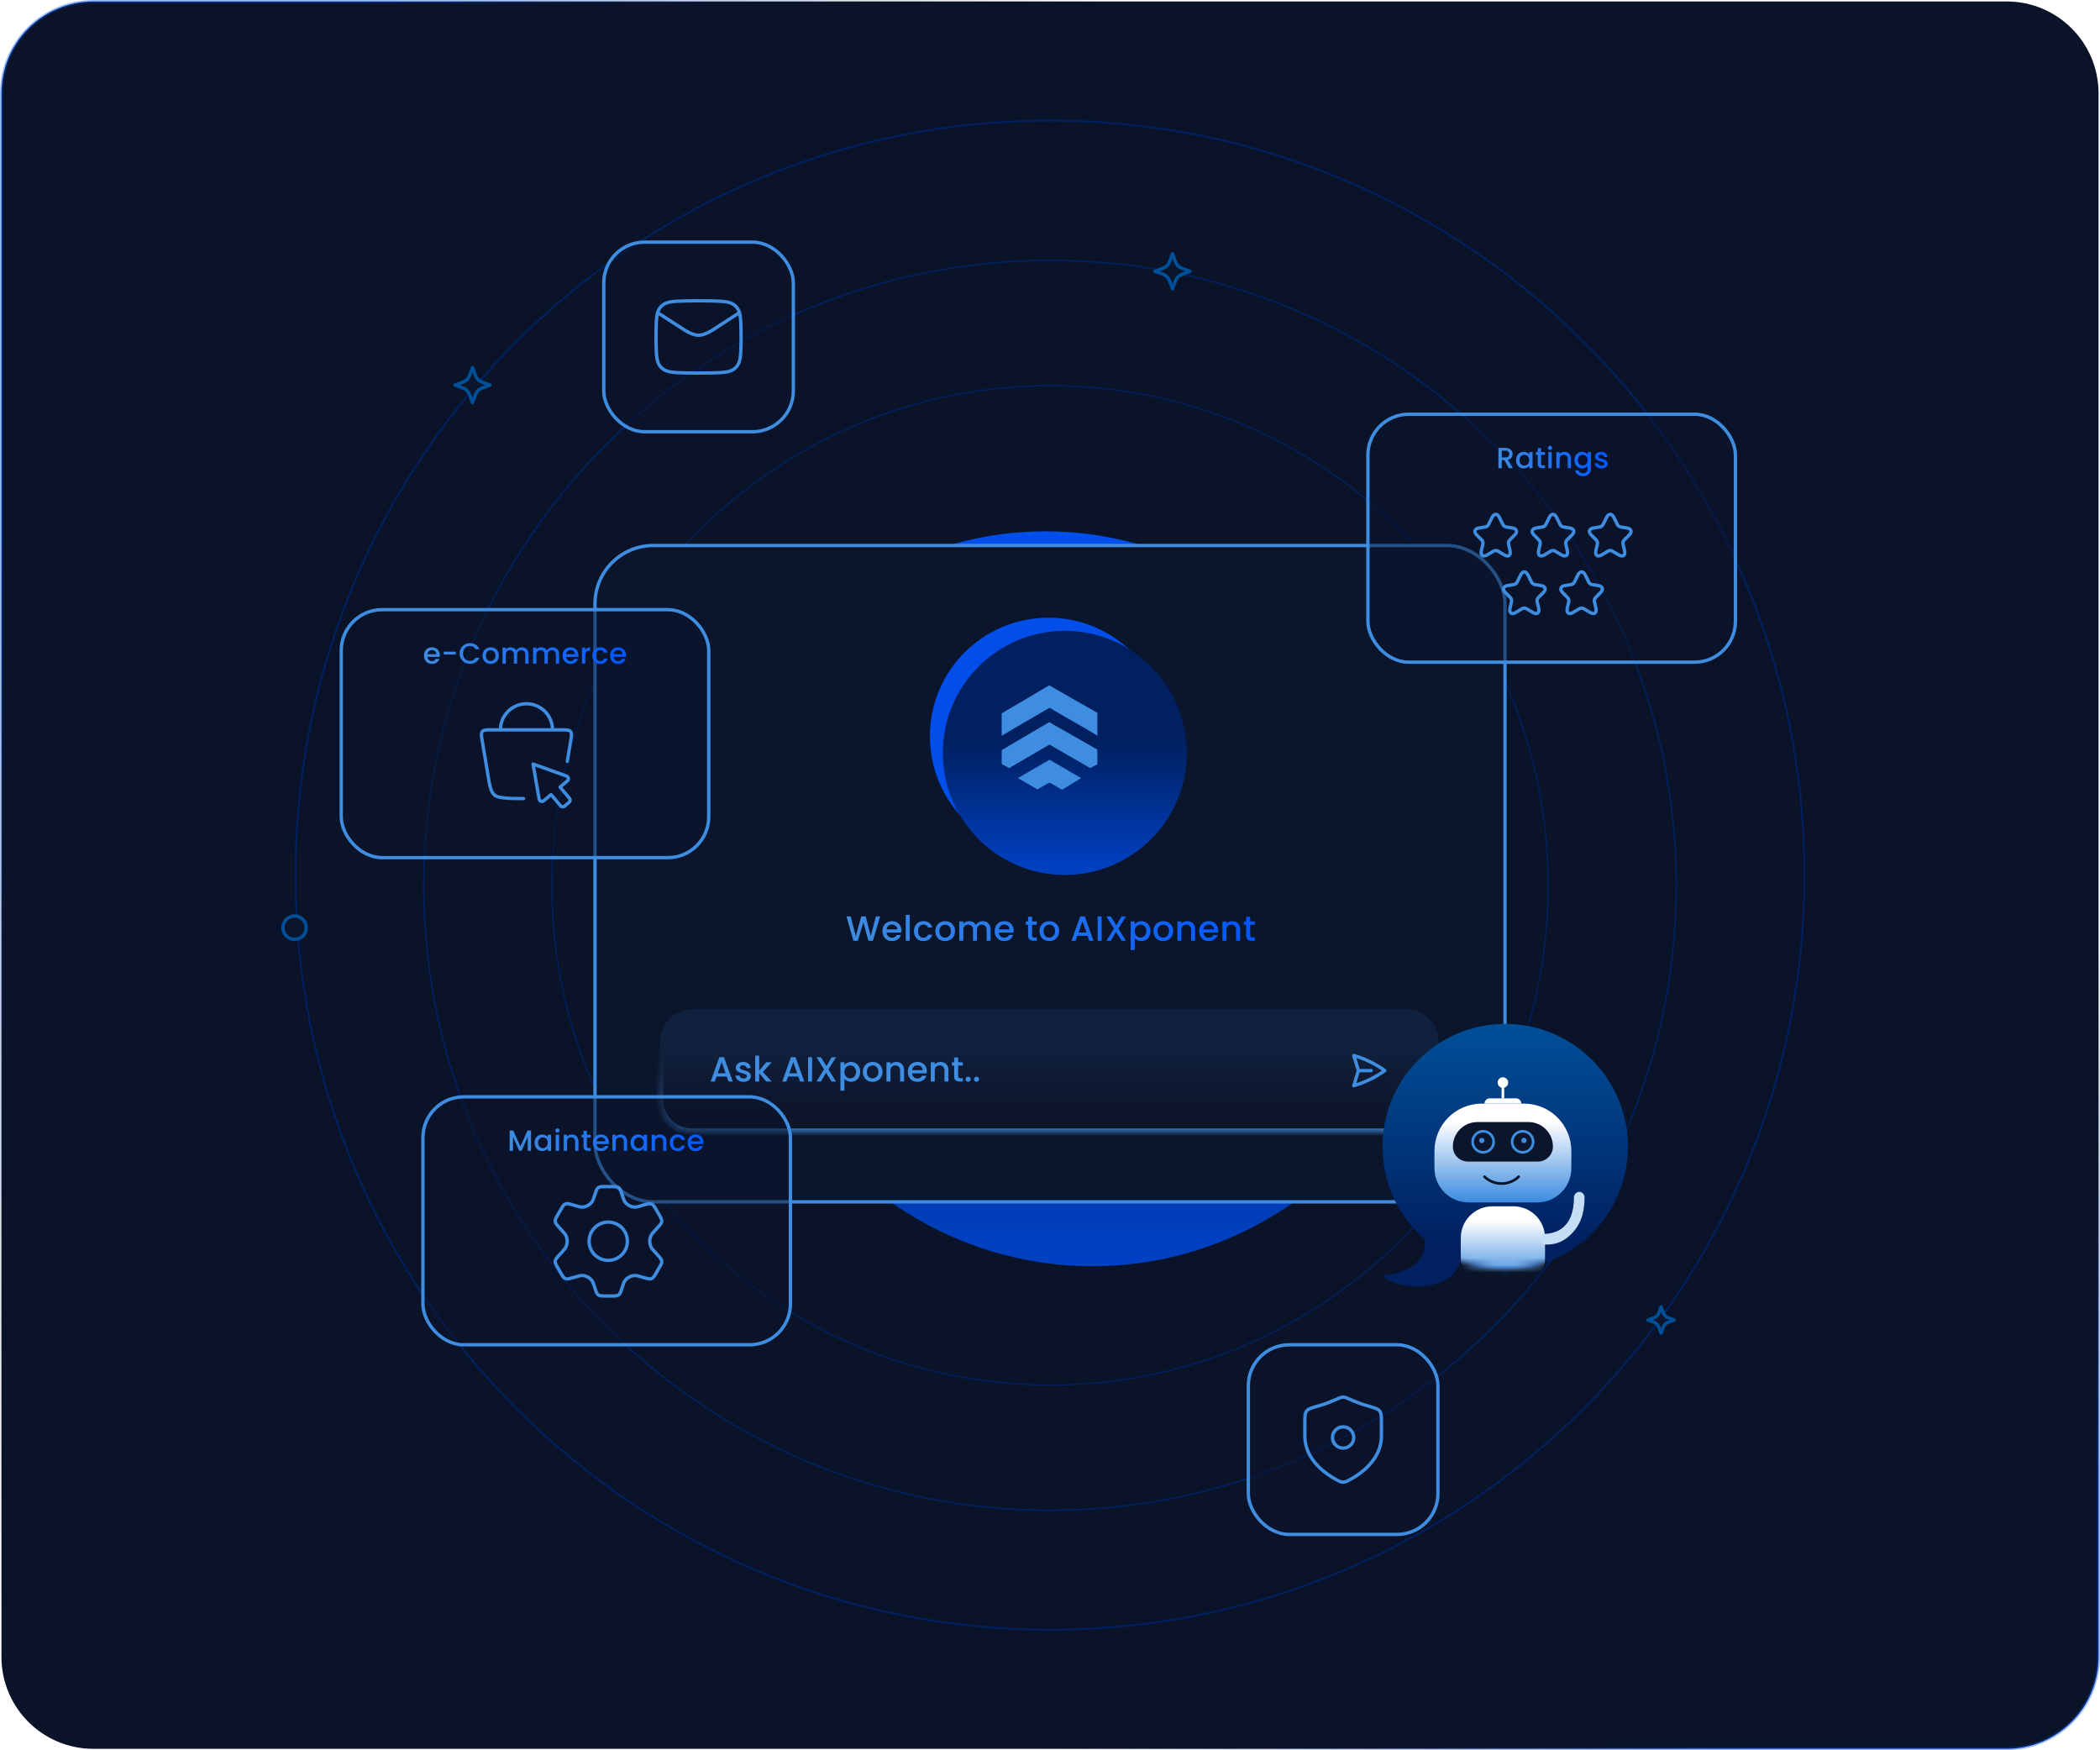 <svg width="288" height="240" viewBox="0 0 288 240" fill="none" xmlns="http://www.w3.org/2000/svg">
<path d="M12.8 0.2H275.2C282.159 0.2 287.8 5.841 287.8 12.8V227.2C287.8 234.159 282.159 239.8 275.2 239.8H12.8C5.841 239.8 0.2 234.159 0.2 227.2V12.8C0.2 5.841 5.841 0.2 12.8 0.2Z" fill="#0A1327"/>
<path d="M12.8 0.2H275.2C282.159 0.2 287.8 5.841 287.8 12.8V227.2C287.8 234.159 282.159 239.8 275.2 239.8H12.8C5.841 239.8 0.2 234.159 0.2 227.2V12.8C0.2 5.841 5.841 0.2 12.8 0.2Z" stroke="url(#paint0_linear_445_610)" stroke-width="0.4"/>
<path d="M12.8 0.2H275.2C282.159 0.2 287.8 5.841 287.8 12.8V227.2C287.8 234.159 282.159 239.8 275.2 239.8H12.8C5.841 239.8 0.2 234.159 0.2 227.2V12.8C0.2 5.841 5.841 0.2 12.8 0.2Z" stroke="url(#paint1_linear_445_610)" stroke-width="0.4"/>
<path d="M212.4 121.4C212.4 159.287 181.776 190 144 190C106.224 190 75.6 159.287 75.6 121.4C75.6 83.513 106.224 52.8 144 52.8C181.776 52.8 212.4 83.513 212.4 121.4ZM75.771 121.4C75.771 159.192 106.318 189.829 144 189.829C181.682 189.829 212.229 159.192 212.229 121.4C212.229 83.608 181.682 52.971 144 52.971C106.318 52.971 75.771 83.608 75.771 121.4Z" fill="#002060"/>
<path d="M230 121.4C230 168.786 191.496 207.2 144 207.2C96.504 207.2 58 168.786 58 121.4C58 74.014 96.504 35.6 144 35.6C191.496 35.6 230 74.014 230 121.4ZM58.215 121.4C58.215 168.668 96.622 206.985 144 206.985C191.378 206.985 229.785 168.668 229.785 121.4C229.785 74.132 191.378 35.815 144 35.815C96.622 35.815 58.215 74.132 58.215 121.4Z" fill="#002060"/>
<path d="M247.6 120C247.6 177.217 201.217 223.6 144 223.6C86.783 223.6 40.4 177.217 40.4 120C40.4 62.783 86.783 16.4 144 16.4C201.217 16.4 247.6 62.783 247.6 120ZM40.659 120C40.659 177.074 86.926 223.341 144 223.341C201.074 223.341 247.341 177.074 247.341 120C247.341 62.926 201.074 16.659 144 16.659C86.926 16.659 40.659 62.926 40.659 120Z" fill="#002060"/>
<g filter="url(#filter1_f_445_610)">
<circle cx="143.386" cy="119.302" r="46.448" transform="rotate(-90 143.386 119.302)" fill="#0055FF" fill-opacity="0.9"/>
</g>
<g filter="url(#filter2_if_445_610)">
<circle cx="143.812" cy="119.812" r="47.812" fill="url(#paint2_linear_445_610)"/>
</g>
<path d="M139.033 140.107L131.435 135.693L143.813 128.502L156.19 135.693L148.714 140.267L144.276 137.689C143.989 137.522 143.635 137.519 143.345 137.682L139.033 140.107Z" fill="#3E8DE0"/>
<path d="M143.812 122.558L128.004 131.768L125.062 130.165V124.739L143.69 113.764L162.562 124.534V130.289L159.744 131.768L148.714 125.406L143.812 122.558Z" fill="#3E8DE0"/>
<path d="M143.813 108.152L128.004 117.362L125.062 119.124L125.063 115.759V110.333L143.69 99.358L162.562 110.128V115.882V119.079L159.744 117.362L148.714 111L143.813 108.152Z" fill="#3E8DE0"/>
<g filter="url(#filter3_d_445_610)">
<rect x="81.6" y="74.8" width="124.8" height="90" rx="8" fill="#0B152C"/>
<rect x="81.6" y="74.8" width="124.8" height="90" rx="8" stroke="#3E8DE0" stroke-width="0.46" stroke-linecap="round" stroke-linejoin="round"/>
</g>
<mask id="path-11-inside-1_445_610" fill="white">
<path d="M90.5 142.8C90.5 140.37 92.47 138.4 94.9 138.4H192.9C195.33 138.4 197.3 140.37 197.3 142.8V150.8C197.3 153.23 195.33 155.2 192.9 155.2H94.9C92.47 155.2 90.5 153.23 90.5 150.8V142.8Z"/>
</mask>
<path d="M90.5 142.8C90.5 140.37 92.47 138.4 94.9 138.4H192.9C195.33 138.4 197.3 140.37 197.3 142.8V150.8C197.3 153.23 195.33 155.2 192.9 155.2H94.9C92.47 155.2 90.5 153.23 90.5 150.8V142.8Z" fill="url(#paint3_linear_445_610)" fill-opacity="0.1"/>
<path d="M94.9 138.4V138.86H192.9V138.4V137.94H94.9V138.4ZM197.3 142.8H196.84V150.8H197.3H197.76V142.8H197.3ZM192.9 155.2V154.74H94.9V155.2V155.66H192.9V155.2ZM90.5 150.8H90.96V142.8H90.5H90.04V150.8H90.5ZM94.9 155.2V154.74C92.724 154.74 90.96 152.976 90.96 150.8H90.5H90.04C90.04 153.484 92.216 155.66 94.9 155.66V155.2ZM197.3 150.8H196.84C196.84 152.976 195.076 154.74 192.9 154.74V155.2V155.66C195.584 155.66 197.76 153.484 197.76 150.8H197.3ZM192.9 138.4V138.86C195.076 138.86 196.84 140.624 196.84 142.8H197.3H197.76C197.76 140.116 195.584 137.94 192.9 137.94V138.4ZM94.9 138.4V137.94C92.216 137.94 90.04 140.116 90.04 142.8H90.5H90.96C90.96 140.624 92.724 138.86 94.9 138.86V138.4Z" fill="url(#paint4_linear_445_610)" mask="url(#path-11-inside-1_445_610)"/>
<path d="M99.671 147.618H98.274L98.034 148.3H97.463L98.658 144.959H99.292L100.487 148.3H99.911L99.671 147.618ZM99.518 147.172L98.975 145.622L98.428 147.172H99.518ZM101.967 148.343C101.759 148.343 101.572 148.306 101.405 148.233C101.242 148.156 101.113 148.054 101.017 147.926C100.921 147.794 100.869 147.649 100.863 147.489H101.429C101.439 147.601 101.492 147.695 101.588 147.772C101.687 147.846 101.81 147.882 101.957 147.882C102.111 147.882 102.229 147.854 102.313 147.796C102.399 147.735 102.442 147.658 102.442 147.566C102.442 147.466 102.394 147.393 102.298 147.345C102.205 147.297 102.057 147.244 101.852 147.186C101.653 147.132 101.492 147.079 101.367 147.028C101.242 146.977 101.133 146.898 101.041 146.793C100.951 146.687 100.906 146.548 100.906 146.375C100.906 146.234 100.948 146.106 101.031 145.991C101.114 145.873 101.233 145.78 101.386 145.713C101.543 145.646 101.722 145.612 101.924 145.612C102.225 145.612 102.466 145.689 102.649 145.842C102.834 145.993 102.933 146.199 102.946 146.462H102.399C102.389 146.343 102.341 146.249 102.255 146.178C102.169 146.108 102.052 146.073 101.905 146.073C101.761 146.073 101.65 146.1 101.573 146.154C101.497 146.209 101.458 146.281 101.458 146.37C101.458 146.441 101.484 146.5 101.535 146.548C101.586 146.596 101.649 146.634 101.722 146.663C101.796 146.689 101.905 146.722 102.049 146.764C102.241 146.815 102.397 146.868 102.519 146.922C102.644 146.974 102.751 147.05 102.841 147.153C102.93 147.255 102.977 147.391 102.98 147.561C102.98 147.711 102.938 147.846 102.855 147.964C102.772 148.082 102.653 148.175 102.5 148.242C102.349 148.31 102.172 148.343 101.967 148.343ZM104.617 146.98L105.837 148.3H105.097L104.118 147.162V148.3H103.571V144.748H104.118V146.812L105.078 145.655H105.837L104.617 146.98ZM109.487 147.618H108.09L107.85 148.3H107.279L108.474 144.959H109.108L110.303 148.3H109.727L109.487 147.618ZM109.333 147.172L108.791 145.622L108.244 147.172H109.333ZM111.37 144.964V148.3H110.823V144.964H111.37ZM113.619 146.634L114.656 148.3H114.042L113.288 147.09L112.583 148.3H111.973L113.01 146.634L111.968 144.964H112.583L113.341 146.183L114.051 144.964H114.661L113.619 146.634ZM115.804 146.044C115.897 145.922 116.023 145.82 116.183 145.737C116.343 145.654 116.524 145.612 116.726 145.612C116.956 145.612 117.166 145.67 117.355 145.785C117.547 145.897 117.697 146.055 117.806 146.26C117.915 146.465 117.969 146.7 117.969 146.966C117.969 147.231 117.915 147.47 117.806 147.681C117.697 147.889 117.547 148.052 117.355 148.17C117.166 148.286 116.956 148.343 116.726 148.343C116.524 148.343 116.345 148.303 116.188 148.223C116.031 148.14 115.903 148.038 115.804 147.916V149.558H115.257V145.655H115.804V146.044ZM117.412 146.966C117.412 146.783 117.374 146.626 117.297 146.495C117.223 146.361 117.124 146.26 116.999 146.193C116.878 146.122 116.747 146.087 116.606 146.087C116.468 146.087 116.337 146.122 116.212 146.193C116.091 146.263 115.991 146.366 115.915 146.5C115.841 146.634 115.804 146.793 115.804 146.975C115.804 147.158 115.841 147.318 115.915 147.455C115.991 147.59 116.091 147.692 116.212 147.762C116.337 147.833 116.468 147.868 116.606 147.868C116.747 147.868 116.878 147.833 116.999 147.762C117.124 147.689 117.223 147.583 117.297 147.446C117.374 147.308 117.412 147.148 117.412 146.966ZM119.657 148.343C119.408 148.343 119.182 148.287 118.98 148.175C118.779 148.06 118.62 147.9 118.505 147.695C118.39 147.487 118.332 147.247 118.332 146.975C118.332 146.706 118.392 146.468 118.51 146.26C118.628 146.052 118.79 145.892 118.995 145.78C119.2 145.668 119.428 145.612 119.681 145.612C119.934 145.612 120.163 145.668 120.368 145.78C120.572 145.892 120.734 146.052 120.852 146.26C120.971 146.468 121.03 146.706 121.03 146.975C121.03 147.244 120.969 147.482 120.848 147.69C120.726 147.898 120.56 148.06 120.348 148.175C120.14 148.287 119.91 148.343 119.657 148.343ZM119.657 147.868C119.798 147.868 119.929 147.834 120.051 147.767C120.176 147.7 120.276 147.599 120.353 147.465C120.43 147.33 120.468 147.167 120.468 146.975C120.468 146.783 120.432 146.622 120.358 146.49C120.284 146.356 120.187 146.255 120.065 146.188C119.944 146.121 119.812 146.087 119.672 146.087C119.531 146.087 119.4 146.121 119.278 146.188C119.16 146.255 119.065 146.356 118.995 146.49C118.924 146.622 118.889 146.783 118.889 146.975C118.889 147.26 118.961 147.481 119.105 147.638C119.252 147.791 119.436 147.868 119.657 147.868ZM122.905 145.612C123.113 145.612 123.299 145.655 123.462 145.742C123.629 145.828 123.758 145.956 123.851 146.126C123.944 146.295 123.99 146.5 123.99 146.74V148.3H123.448V146.822C123.448 146.585 123.389 146.404 123.27 146.279C123.152 146.151 122.99 146.087 122.785 146.087C122.581 146.087 122.417 146.151 122.296 146.279C122.177 146.404 122.118 146.585 122.118 146.822V148.3H121.571V145.655H122.118V145.958C122.208 145.849 122.321 145.764 122.459 145.703C122.6 145.642 122.749 145.612 122.905 145.612ZM127.112 146.913C127.112 147.012 127.106 147.102 127.093 147.182H125.072C125.088 147.393 125.167 147.562 125.307 147.69C125.448 147.818 125.621 147.882 125.826 147.882C126.12 147.882 126.328 147.759 126.45 147.513H127.04C126.96 147.756 126.815 147.956 126.603 148.113C126.395 148.266 126.136 148.343 125.826 148.343C125.573 148.343 125.346 148.287 125.144 148.175C124.946 148.06 124.789 147.9 124.674 147.695C124.562 147.487 124.506 147.247 124.506 146.975C124.506 146.703 124.56 146.465 124.669 146.26C124.781 146.052 124.936 145.892 125.135 145.78C125.336 145.668 125.567 145.612 125.826 145.612C126.075 145.612 126.298 145.666 126.493 145.775C126.688 145.884 126.84 146.038 126.949 146.236C127.058 146.431 127.112 146.657 127.112 146.913ZM126.541 146.74C126.538 146.538 126.466 146.377 126.325 146.255C126.184 146.134 126.01 146.073 125.802 146.073C125.613 146.073 125.451 146.134 125.317 146.255C125.183 146.374 125.103 146.535 125.077 146.74H126.541ZM128.985 145.612C129.193 145.612 129.379 145.655 129.542 145.742C129.708 145.828 129.838 145.956 129.931 146.126C130.023 146.295 130.07 146.5 130.07 146.74V148.3H129.527V146.822C129.527 146.585 129.468 146.404 129.35 146.279C129.231 146.151 129.07 146.087 128.865 146.087C128.66 146.087 128.497 146.151 128.375 146.279C128.257 146.404 128.198 146.585 128.198 146.822V148.3H127.651V145.655H128.198V145.958C128.287 145.849 128.401 145.764 128.539 145.703C128.679 145.642 128.828 145.612 128.985 145.612ZM131.406 146.102V147.566C131.406 147.665 131.429 147.737 131.473 147.782C131.521 147.823 131.601 147.844 131.713 147.844H132.049V148.3H131.617C131.371 148.3 131.182 148.242 131.051 148.127C130.92 148.012 130.854 147.825 130.854 147.566V146.102H130.542V145.655H130.854V144.998H131.406V145.655H132.049V146.102H131.406ZM132.775 148.334C132.675 148.334 132.592 148.3 132.525 148.233C132.458 148.166 132.424 148.082 132.424 147.983C132.424 147.884 132.458 147.801 132.525 147.734C132.592 147.666 132.675 147.633 132.775 147.633C132.871 147.633 132.952 147.666 133.019 147.734C133.087 147.801 133.12 147.884 133.12 147.983C133.12 148.082 133.087 148.166 133.019 148.233C132.952 148.3 132.871 148.334 132.775 148.334ZM133.932 148.334C133.833 148.334 133.75 148.3 133.683 148.233C133.616 148.166 133.582 148.082 133.582 147.983C133.582 147.884 133.616 147.801 133.683 147.734C133.75 147.666 133.833 147.633 133.932 147.633C134.028 147.633 134.11 147.666 134.177 147.734C134.244 147.801 134.278 147.884 134.278 147.983C134.278 148.082 134.244 148.166 134.177 148.233C134.11 148.3 134.028 148.334 133.932 148.334Z" fill="#3E8DE0"/>
<g clip-path="url(#clip0_445_610)">
<path d="M186.3 146.8L185.663 144.729C187.187 145.172 188.625 145.873 189.913 146.8C188.625 147.727 187.187 148.427 185.663 148.871L186.3 146.8ZM186.3 146.8H188.05" stroke="#3E8DE0" stroke-width="0.46" stroke-linecap="round" stroke-linejoin="round"/>
</g>
<path d="M120.704 125.664L119.715 129H119.096L118.395 126.475L117.651 129L117.037 129.005L116.091 125.664H116.672L117.363 128.381L118.112 125.664H118.726L119.422 128.366L120.118 125.664H120.704ZM123.627 127.613C123.627 127.712 123.621 127.802 123.608 127.882H121.587C121.603 128.093 121.682 128.262 121.823 128.39C121.963 128.518 122.136 128.582 122.341 128.582C122.635 128.582 122.843 128.459 122.965 128.213H123.555C123.475 128.456 123.33 128.656 123.119 128.813C122.911 128.966 122.651 129.043 122.341 129.043C122.088 129.043 121.861 128.987 121.659 128.875C121.461 128.76 121.304 128.6 121.189 128.395C121.077 128.187 121.021 127.947 121.021 127.675C121.021 127.403 121.075 127.165 121.184 126.96C121.296 126.752 121.451 126.592 121.65 126.48C121.851 126.368 122.082 126.312 122.341 126.312C122.591 126.312 122.813 126.366 123.008 126.475C123.203 126.584 123.355 126.738 123.464 126.936C123.573 127.131 123.627 127.357 123.627 127.613ZM123.056 127.44C123.053 127.238 122.981 127.077 122.84 126.955C122.699 126.834 122.525 126.773 122.317 126.773C122.128 126.773 121.967 126.834 121.832 126.955C121.698 127.074 121.618 127.235 121.592 127.44H123.056ZM124.761 125.448V129H124.214V125.448H124.761ZM125.345 127.675C125.345 127.403 125.399 127.165 125.508 126.96C125.62 126.752 125.774 126.592 125.969 126.48C126.164 126.368 126.388 126.312 126.641 126.312C126.961 126.312 127.225 126.389 127.433 126.542C127.644 126.693 127.787 126.909 127.86 127.19H127.27C127.222 127.059 127.145 126.957 127.039 126.883C126.934 126.81 126.801 126.773 126.641 126.773C126.417 126.773 126.238 126.853 126.103 127.013C125.972 127.17 125.907 127.39 125.907 127.675C125.907 127.96 125.972 128.182 126.103 128.342C126.238 128.502 126.417 128.582 126.641 128.582C126.958 128.582 127.167 128.443 127.27 128.165H127.86C127.783 128.434 127.639 128.648 127.428 128.808C127.217 128.965 126.955 129.043 126.641 129.043C126.388 129.043 126.164 128.987 125.969 128.875C125.774 128.76 125.62 128.6 125.508 128.395C125.399 128.187 125.345 127.947 125.345 127.675ZM129.601 129.043C129.351 129.043 129.126 128.987 128.924 128.875C128.722 128.76 128.564 128.6 128.449 128.395C128.334 128.187 128.276 127.947 128.276 127.675C128.276 127.406 128.335 127.168 128.454 126.96C128.572 126.752 128.734 126.592 128.938 126.48C129.143 126.368 129.372 126.312 129.625 126.312C129.878 126.312 130.106 126.368 130.311 126.48C130.516 126.592 130.678 126.752 130.796 126.96C130.914 127.168 130.974 127.406 130.974 127.675C130.974 127.944 130.913 128.182 130.791 128.39C130.67 128.598 130.503 128.76 130.292 128.875C130.084 128.987 129.854 129.043 129.601 129.043ZM129.601 128.568C129.742 128.568 129.873 128.534 129.994 128.467C130.119 128.4 130.22 128.299 130.297 128.165C130.374 128.03 130.412 127.867 130.412 127.675C130.412 127.483 130.375 127.322 130.302 127.19C130.228 127.056 130.13 126.955 130.009 126.888C129.887 126.821 129.756 126.787 129.615 126.787C129.474 126.787 129.343 126.821 129.222 126.888C129.103 126.955 129.009 127.056 128.938 127.19C128.868 127.322 128.833 127.483 128.833 127.675C128.833 127.96 128.905 128.181 129.049 128.338C129.196 128.491 129.38 128.568 129.601 128.568ZM134.764 126.312C134.972 126.312 135.158 126.355 135.321 126.442C135.487 126.528 135.617 126.656 135.71 126.826C135.806 126.995 135.854 127.2 135.854 127.44V129H135.311V127.522C135.311 127.285 135.252 127.104 135.134 126.979C135.015 126.851 134.854 126.787 134.649 126.787C134.444 126.787 134.281 126.851 134.159 126.979C134.041 127.104 133.982 127.285 133.982 127.522V129H133.439V127.522C133.439 127.285 133.38 127.104 133.262 126.979C133.143 126.851 132.982 126.787 132.777 126.787C132.572 126.787 132.409 126.851 132.287 126.979C132.169 127.104 132.11 127.285 132.11 127.522V129H131.563V126.355H132.11V126.658C132.199 126.549 132.313 126.464 132.451 126.403C132.588 126.342 132.735 126.312 132.892 126.312C133.103 126.312 133.292 126.357 133.459 126.446C133.625 126.536 133.753 126.666 133.843 126.835C133.923 126.675 134.047 126.549 134.217 126.456C134.387 126.36 134.569 126.312 134.764 126.312ZM139.022 127.613C139.022 127.712 139.016 127.802 139.003 127.882H136.982C136.998 128.093 137.076 128.262 137.217 128.39C137.358 128.518 137.531 128.582 137.736 128.582C138.03 128.582 138.238 128.459 138.36 128.213H138.95C138.87 128.456 138.724 128.656 138.513 128.813C138.305 128.966 138.046 129.043 137.736 129.043C137.483 129.043 137.256 128.987 137.054 128.875C136.856 128.76 136.699 128.6 136.584 128.395C136.472 128.187 136.416 127.947 136.416 127.675C136.416 127.403 136.47 127.165 136.579 126.96C136.691 126.752 136.846 126.592 137.044 126.48C137.246 126.368 137.476 126.312 137.736 126.312C137.985 126.312 138.208 126.366 138.403 126.475C138.598 126.584 138.75 126.738 138.859 126.936C138.968 127.131 139.022 127.357 139.022 127.613ZM138.451 127.44C138.448 127.238 138.376 127.077 138.235 126.955C138.094 126.834 137.92 126.773 137.712 126.773C137.523 126.773 137.361 126.834 137.227 126.955C137.092 127.074 137.012 127.235 136.987 127.44H138.451ZM141.542 126.802V128.266C141.542 128.365 141.564 128.437 141.609 128.482C141.657 128.523 141.737 128.544 141.849 128.544H142.185V129H141.753C141.507 129 141.318 128.942 141.187 128.827C141.055 128.712 140.99 128.525 140.99 128.266V126.802H140.678V126.355H140.99V125.698H141.542V126.355H142.185V126.802H141.542ZM143.885 129.043C143.635 129.043 143.409 128.987 143.208 128.875C143.006 128.76 142.848 128.6 142.733 128.395C142.617 128.187 142.56 127.947 142.56 127.675C142.56 127.406 142.619 127.168 142.737 126.96C142.856 126.752 143.017 126.592 143.222 126.48C143.427 126.368 143.656 126.312 143.909 126.312C144.161 126.312 144.39 126.368 144.595 126.48C144.8 126.592 144.961 126.752 145.08 126.96C145.198 127.168 145.257 127.406 145.257 127.675C145.257 127.944 145.197 128.182 145.075 128.39C144.953 128.598 144.787 128.76 144.576 128.875C144.368 128.987 144.137 129.043 143.885 129.043ZM143.885 128.568C144.025 128.568 144.157 128.534 144.278 128.467C144.403 128.4 144.504 128.299 144.581 128.165C144.657 128.03 144.696 127.867 144.696 127.675C144.696 127.483 144.659 127.322 144.585 127.19C144.512 127.056 144.414 126.955 144.293 126.888C144.171 126.821 144.04 126.787 143.899 126.787C143.758 126.787 143.627 126.821 143.505 126.888C143.387 126.955 143.293 127.056 143.222 127.19C143.152 127.322 143.117 127.483 143.117 127.675C143.117 127.96 143.189 128.181 143.333 128.338C143.48 128.491 143.664 128.568 143.885 128.568ZM149.152 128.318H147.756L147.516 129H146.944L148.14 125.659H148.773L149.968 129H149.392L149.152 128.318ZM148.999 127.872L148.456 126.322L147.909 127.872H148.999ZM151.083 125.664V129H150.536V125.664H151.083ZM153.381 127.334L154.418 129H153.803L153.05 127.79L152.344 129H151.734L152.771 127.334L151.73 125.664H152.344L153.102 126.883L153.813 125.664H154.422L153.381 127.334ZM155.614 126.744C155.706 126.622 155.833 126.52 155.993 126.437C156.153 126.354 156.334 126.312 156.535 126.312C156.766 126.312 156.975 126.37 157.164 126.485C157.356 126.597 157.506 126.755 157.615 126.96C157.724 127.165 157.778 127.4 157.778 127.666C157.778 127.931 157.724 128.17 157.615 128.381C157.506 128.589 157.356 128.752 157.164 128.87C156.975 128.986 156.766 129.043 156.535 129.043C156.334 129.043 156.154 129.003 155.998 128.923C155.841 128.84 155.713 128.738 155.614 128.616V130.258H155.066V126.355H155.614V126.744ZM157.222 127.666C157.222 127.483 157.183 127.326 157.106 127.195C157.033 127.061 156.934 126.96 156.809 126.893C156.687 126.822 156.556 126.787 156.415 126.787C156.278 126.787 156.146 126.822 156.022 126.893C155.9 126.963 155.801 127.066 155.724 127.2C155.65 127.334 155.614 127.493 155.614 127.675C155.614 127.858 155.65 128.018 155.724 128.155C155.801 128.29 155.9 128.392 156.022 128.462C156.146 128.533 156.278 128.568 156.415 128.568C156.556 128.568 156.687 128.533 156.809 128.462C156.934 128.389 157.033 128.283 157.106 128.146C157.183 128.008 157.222 127.848 157.222 127.666ZM159.515 129.043C159.265 129.043 159.04 128.987 158.838 128.875C158.636 128.76 158.478 128.6 158.363 128.395C158.248 128.187 158.19 127.947 158.19 127.675C158.19 127.406 158.249 127.168 158.368 126.96C158.486 126.752 158.648 126.592 158.852 126.48C159.057 126.368 159.286 126.312 159.539 126.312C159.792 126.312 160.02 126.368 160.225 126.48C160.43 126.592 160.592 126.752 160.71 126.96C160.828 127.168 160.888 127.406 160.888 127.675C160.888 127.944 160.827 128.182 160.705 128.39C160.584 128.598 160.417 128.76 160.206 128.875C159.998 128.987 159.768 129.043 159.515 129.043ZM159.515 128.568C159.656 128.568 159.787 128.534 159.908 128.467C160.033 128.4 160.134 128.299 160.211 128.165C160.288 128.03 160.326 127.867 160.326 127.675C160.326 127.483 160.289 127.322 160.216 127.19C160.142 127.056 160.044 126.955 159.923 126.888C159.801 126.821 159.67 126.787 159.529 126.787C159.388 126.787 159.257 126.821 159.136 126.888C159.017 126.955 158.923 127.056 158.852 127.19C158.782 127.322 158.747 127.483 158.747 127.675C158.747 127.96 158.819 128.181 158.963 128.338C159.11 128.491 159.294 128.568 159.515 128.568ZM162.811 126.312C163.019 126.312 163.204 126.355 163.368 126.442C163.534 126.528 163.664 126.656 163.756 126.826C163.849 126.995 163.896 127.2 163.896 127.44V129H163.353V127.522C163.353 127.285 163.294 127.104 163.176 126.979C163.057 126.851 162.896 126.787 162.691 126.787C162.486 126.787 162.323 126.851 162.201 126.979C162.083 127.104 162.024 127.285 162.024 127.522V129H161.476V126.355H162.024V126.658C162.113 126.549 162.227 126.464 162.364 126.403C162.505 126.342 162.654 126.312 162.811 126.312ZM167.066 127.613C167.066 127.712 167.059 127.802 167.046 127.882H165.026C165.042 128.093 165.12 128.262 165.261 128.39C165.402 128.518 165.574 128.582 165.779 128.582C166.074 128.582 166.282 128.459 166.403 128.213H166.994C166.914 128.456 166.768 128.656 166.557 128.813C166.349 128.966 166.09 129.043 165.779 129.043C165.526 129.043 165.299 128.987 165.098 128.875C164.899 128.76 164.742 128.6 164.627 128.395C164.515 128.187 164.459 127.947 164.459 127.675C164.459 127.403 164.514 127.165 164.622 126.96C164.734 126.752 164.89 126.592 165.088 126.48C165.29 126.368 165.52 126.312 165.779 126.312C166.029 126.312 166.251 126.366 166.446 126.475C166.642 126.584 166.794 126.738 166.902 126.936C167.011 127.131 167.066 127.357 167.066 127.613ZM166.494 127.44C166.491 127.238 166.419 127.077 166.278 126.955C166.138 126.834 165.963 126.773 165.755 126.773C165.566 126.773 165.405 126.834 165.27 126.955C165.136 127.074 165.056 127.235 165.03 127.44H166.494ZM168.987 126.312C169.195 126.312 169.38 126.355 169.543 126.442C169.71 126.528 169.839 126.656 169.932 126.826C170.025 126.995 170.071 127.2 170.071 127.44V129H169.529V127.522C169.529 127.285 169.47 127.104 169.351 126.979C169.233 126.851 169.071 126.787 168.867 126.787C168.662 126.787 168.499 126.851 168.377 126.979C168.259 127.104 168.199 127.285 168.199 127.522V129H167.652V126.355H168.199V126.658C168.289 126.549 168.403 126.464 168.54 126.403C168.681 126.342 168.83 126.312 168.987 126.312ZM171.456 126.802V128.266C171.456 128.365 171.478 128.437 171.523 128.482C171.571 128.523 171.651 128.544 171.763 128.544H172.099V129H171.667C171.421 129 171.232 128.942 171.101 128.827C170.969 128.712 170.904 128.525 170.904 128.266V126.802H170.592V126.355H170.904V125.698H171.456V126.355H172.099V126.802H171.456Z" fill="url(#paint5_linear_445_610)"/>
<g filter="url(#filter5_f_445_610)">
<circle cx="143.785" cy="100.956" r="16.257" transform="rotate(-90 143.785 100.956)" fill="#0055FF" fill-opacity="0.9"/>
</g>
<g filter="url(#filter6_if_445_610)">
<circle cx="143.934" cy="101.134" r="16.734" fill="url(#paint6_linear_445_610)"/>
</g>
<path d="M142.262 108.237L139.602 106.692L143.934 104.176L148.267 106.692L145.65 108.293L144.097 107.391C143.996 107.333 143.872 107.332 143.771 107.389L142.262 108.237Z" fill="#3E8DE0"/>
<path d="M143.934 102.095L138.401 105.319L137.372 104.758V102.859L143.891 99.017L150.497 102.787V104.801L149.51 105.319L145.65 103.092L143.934 102.095Z" fill="#3E8DE0"/>
<path d="M143.934 97.053L138.401 100.277L137.372 100.893V99.716V97.817L143.891 93.975L150.497 97.745V99.759V100.878L149.51 100.277L145.65 98.05L143.934 97.053Z" fill="#3E8DE0"/>
<path d="M189.6 174.915C193.698 174.351 195.454 173.011 195.454 169.815C197.924 170.711 201.183 169.605 200.268 173.011C199.125 177.268 191.621 177.044 189.6 174.915Z" fill="#002060"/>
<circle cx="206.429" cy="157.229" r="16.829" fill="url(#paint7_linear_445_610)"/>
<mask id="mask0_445_610" style="mask-type:alpha" maskUnits="userSpaceOnUse" x="189" y="140" width="35" height="35">
<circle cx="206.429" cy="157.229" r="16.829" fill="url(#paint8_linear_445_610)"/>
</mask>
<g mask="url(#mask0_445_610)">
<path d="M196.723 157.828C196.723 154.238 199.633 151.328 203.223 151.328H209.001C212.59 151.328 215.5 154.238 215.5 157.828V160.188C215.5 162.781 213.399 164.882 210.806 164.882L201.417 164.882C198.825 164.882 196.723 162.781 196.723 160.188V157.828Z" fill="url(#paint9_linear_445_610)"/>
<path d="M200.334 169.744C200.334 167.351 202.274 165.411 204.667 165.411H207.556C209.949 165.411 211.89 167.351 211.89 169.744V172.633C211.89 174.229 210.596 175.522 209.001 175.522H203.223C201.628 175.522 200.334 174.229 200.334 172.633V169.744Z" fill="url(#paint10_linear_445_610)"/>
<path d="M199.251 157.218C199.251 155.361 200.756 153.856 202.613 153.856H209.611C211.468 153.856 212.973 155.361 212.973 157.218C212.973 158.353 212.053 159.272 210.918 159.272H201.306C200.171 159.272 199.251 158.353 199.251 157.218Z" fill="#0B152C"/>
<path d="M203.584 151.328C203.584 150.929 203.908 150.606 204.306 150.606H207.917C208.316 150.606 208.64 150.929 208.64 151.328H203.584Z" fill="white"/>
<path d="M206.112 150.606V148.439" stroke="white" stroke-width="0.361"/>
<circle cx="206.112" cy="148.439" r="0.722" fill="white"/>
<circle cx="203.404" cy="156.564" r="1.444" stroke="#3E8DE0" stroke-width="0.361"/>
<circle cx="208.82" cy="156.564" r="1.444" stroke="#3E8DE0" stroke-width="0.361"/>
<circle cx="203.223" cy="156.384" r="0.361" fill="#3E8DE0"/>
<circle cx="209.001" cy="156.384" r="0.361" fill="#3E8DE0"/>
<path d="M203.584 161.349V161.349C204.895 162.609 206.968 162.609 208.279 161.349V161.349" stroke="#0B152C" stroke-width="0.361" stroke-linecap="round"/>
<path d="M215.862 164.147C215.862 168.631 213.153 169.203 211.528 169.203V170.647C212.431 170.647 213.875 170.828 215.5 169.203C217.125 167.578 217.306 165.592 217.306 164.147C217.306 163.844 217.032 163.425 216.584 163.425C216.136 163.425 215.862 163.881 215.862 164.147Z" fill="#C5DDF5"/>
</g>
<rect x="46.8" y="83.6" width="50.4" height="34" rx="5.6" fill="#0B152C" fill-opacity="0.5"/>
<rect x="46.8" y="83.6" width="50.4" height="34" rx="5.6" stroke="#3E8DE0" stroke-width="0.46" stroke-linecap="round" stroke-linejoin="round"/>
<g clip-path="url(#clip1_445_610)">
<path d="M71.8 109.5C70.274 109.5 68.365 109.5 67.836 109.041C67.306 108.583 67.177 107.809 66.917 106.263L66.135 101.596C66.017 100.89 65.957 100.537 66.147 100.306C66.336 100.075 66.684 100.075 67.381 100.075H77.019C77.715 100.075 78.064 100.075 78.253 100.306C78.442 100.537 78.383 100.89 78.265 101.596L77.8 104.4" stroke="#3E8DE0" stroke-width="0.46" stroke-linecap="round"/>
<path d="M75.775 100.075C75.775 98.101 74.174 96.5 72.2 96.5C70.226 96.5 68.625 98.101 68.625 100.075" stroke="#3E8DE0" stroke-width="0.46"/>
<path d="M72.98 104.573C72.983 104.571 72.987 104.569 72.99 104.567C72.999 104.562 73.008 104.557 73.018 104.553C73.024 104.55 73.031 104.548 73.038 104.546C73.045 104.544 73.052 104.542 73.06 104.541C73.063 104.54 73.066 104.538 73.069 104.538C73.072 104.538 73.074 104.538 73.077 104.538C73.088 104.536 73.099 104.535 73.11 104.535C73.114 104.535 73.117 104.536 73.12 104.536C73.129 104.537 73.139 104.537 73.149 104.539C73.158 104.54 73.166 104.543 73.175 104.546C73.178 104.547 73.182 104.547 73.185 104.548L77.761 106.189C78.218 106.353 78.325 106.951 77.953 107.264L77.131 107.954L78.269 109.309C78.493 109.576 78.458 109.974 78.191 110.197L77.579 110.711C77.313 110.935 76.915 110.901 76.691 110.634L75.553 109.279L74.731 109.969C74.359 110.282 73.788 110.073 73.706 109.594L72.881 104.803C72.88 104.797 72.88 104.791 72.879 104.785C72.879 104.781 72.878 104.776 72.877 104.771C72.877 104.76 72.878 104.748 72.879 104.737C72.879 104.734 72.88 104.731 72.881 104.728C72.882 104.717 72.886 104.706 72.889 104.696C72.89 104.693 72.89 104.69 72.891 104.687C72.892 104.685 72.893 104.682 72.894 104.68C72.897 104.671 72.902 104.663 72.906 104.654C72.909 104.65 72.911 104.646 72.914 104.642C72.92 104.631 72.928 104.622 72.936 104.613C72.938 104.611 72.939 104.608 72.94 104.606C72.943 104.604 72.946 104.601 72.949 104.598L72.971 104.579C72.974 104.577 72.977 104.575 72.98 104.573ZM74.159 109.515C74.181 109.645 74.335 109.701 74.436 109.617L75.434 108.779C75.531 108.697 75.676 108.709 75.758 108.806L77.044 110.338C77.105 110.41 77.212 110.419 77.284 110.359L77.895 109.845C77.967 109.785 77.977 109.678 77.916 109.606L76.63 108.074C76.549 107.977 76.562 107.832 76.659 107.75L77.657 106.912C77.758 106.827 77.729 106.666 77.605 106.622L73.401 105.115L74.159 109.515Z" fill="#3E8DE0"/>
</g>
<path d="M60.32 89.844C60.32 89.927 60.315 90.001 60.304 90.068H58.62C58.633 90.244 58.699 90.385 58.816 90.492C58.933 90.599 59.077 90.652 59.248 90.652C59.493 90.652 59.667 90.549 59.768 90.344H60.26C60.193 90.547 60.072 90.713 59.896 90.844C59.723 90.972 59.507 91.036 59.248 91.036C59.037 91.036 58.848 90.989 58.68 90.896C58.515 90.8 58.384 90.667 58.288 90.496C58.195 90.323 58.148 90.123 58.148 89.896C58.148 89.669 58.193 89.471 58.284 89.3C58.377 89.127 58.507 88.993 58.672 88.9C58.84 88.807 59.032 88.76 59.248 88.76C59.456 88.76 59.641 88.805 59.804 88.896C59.967 88.987 60.093 89.115 60.184 89.28C60.275 89.443 60.32 89.631 60.32 89.844ZM59.844 89.7C59.841 89.532 59.781 89.397 59.664 89.296C59.547 89.195 59.401 89.144 59.228 89.144C59.071 89.144 58.936 89.195 58.824 89.296C58.712 89.395 58.645 89.529 58.624 89.7H59.844ZM62.501 89.36V89.744H60.857V89.36H62.501ZM63.037 89.604C63.037 89.332 63.099 89.088 63.225 88.872C63.353 88.656 63.525 88.488 63.741 88.368C63.959 88.245 64.198 88.184 64.457 88.184C64.753 88.184 65.015 88.257 65.245 88.404C65.477 88.548 65.645 88.753 65.749 89.02H65.201C65.129 88.873 65.029 88.764 64.901 88.692C64.773 88.62 64.625 88.584 64.457 88.584C64.273 88.584 64.109 88.625 63.965 88.708C63.821 88.791 63.707 88.909 63.625 89.064C63.545 89.219 63.505 89.399 63.505 89.604C63.505 89.809 63.545 89.989 63.625 90.144C63.707 90.299 63.821 90.419 63.965 90.504C64.109 90.587 64.273 90.628 64.457 90.628C64.625 90.628 64.773 90.592 64.901 90.52C65.029 90.448 65.129 90.339 65.201 90.192H65.749C65.645 90.459 65.477 90.664 65.245 90.808C65.015 90.952 64.753 91.024 64.457 91.024C64.195 91.024 63.957 90.964 63.741 90.844C63.525 90.721 63.353 90.552 63.225 90.336C63.099 90.12 63.037 89.876 63.037 89.604ZM67.278 91.036C67.07 91.036 66.882 90.989 66.714 90.896C66.546 90.8 66.414 90.667 66.318 90.496C66.222 90.323 66.174 90.123 66.174 89.896C66.174 89.672 66.224 89.473 66.322 89.3C66.421 89.127 66.556 88.993 66.726 88.9C66.897 88.807 67.088 88.76 67.298 88.76C67.509 88.76 67.7 88.807 67.87 88.9C68.041 88.993 68.176 89.127 68.274 89.3C68.373 89.473 68.422 89.672 68.422 89.896C68.422 90.12 68.372 90.319 68.27 90.492C68.169 90.665 68.03 90.8 67.854 90.896C67.681 90.989 67.489 91.036 67.278 91.036ZM67.278 90.64C67.396 90.64 67.505 90.612 67.606 90.556C67.71 90.5 67.794 90.416 67.858 90.304C67.922 90.192 67.954 90.056 67.954 89.896C67.954 89.736 67.924 89.601 67.862 89.492C67.801 89.38 67.72 89.296 67.618 89.24C67.517 89.184 67.408 89.156 67.29 89.156C67.173 89.156 67.064 89.184 66.962 89.24C66.864 89.296 66.785 89.38 66.726 89.492C66.668 89.601 66.638 89.736 66.638 89.896C66.638 90.133 66.698 90.317 66.818 90.448C66.941 90.576 67.094 90.64 67.278 90.64ZM71.581 88.76C71.754 88.76 71.909 88.796 72.045 88.868C72.184 88.94 72.292 89.047 72.369 89.188C72.449 89.329 72.489 89.5 72.489 89.7V91H72.037V89.768C72.037 89.571 71.988 89.42 71.889 89.316C71.79 89.209 71.656 89.156 71.485 89.156C71.314 89.156 71.178 89.209 71.077 89.316C70.978 89.42 70.929 89.571 70.929 89.768V91H70.477V89.768C70.477 89.571 70.428 89.42 70.329 89.316C70.231 89.209 70.096 89.156 69.925 89.156C69.754 89.156 69.618 89.209 69.517 89.316C69.418 89.42 69.369 89.571 69.369 89.768V91H68.913V88.796H69.369V89.048C69.444 88.957 69.538 88.887 69.653 88.836C69.768 88.785 69.891 88.76 70.021 88.76C70.197 88.76 70.355 88.797 70.493 88.872C70.632 88.947 70.739 89.055 70.813 89.196C70.88 89.063 70.984 88.957 71.125 88.88C71.266 88.8 71.418 88.76 71.581 88.76ZM75.777 88.76C75.951 88.76 76.105 88.796 76.241 88.868C76.38 88.94 76.488 89.047 76.565 89.188C76.645 89.329 76.685 89.5 76.685 89.7V91H76.233V89.768C76.233 89.571 76.184 89.42 76.085 89.316C75.987 89.209 75.852 89.156 75.681 89.156C75.511 89.156 75.375 89.209 75.273 89.316C75.175 89.42 75.125 89.571 75.125 89.768V91H74.673V89.768C74.673 89.571 74.624 89.42 74.525 89.316C74.427 89.209 74.292 89.156 74.121 89.156C73.951 89.156 73.815 89.209 73.713 89.316C73.615 89.42 73.565 89.571 73.565 89.768V91H73.109V88.796H73.565V89.048C73.64 88.957 73.735 88.887 73.849 88.836C73.964 88.785 74.087 88.76 74.217 88.76C74.393 88.76 74.551 88.797 74.689 88.872C74.828 88.947 74.935 89.055 75.009 89.196C75.076 89.063 75.18 88.957 75.321 88.88C75.463 88.8 75.615 88.76 75.777 88.76ZM79.326 89.844C79.326 89.927 79.32 90.001 79.31 90.068H77.626C77.639 90.244 77.704 90.385 77.822 90.492C77.939 90.599 78.083 90.652 78.254 90.652C78.499 90.652 78.672 90.549 78.774 90.344H79.266C79.199 90.547 79.078 90.713 78.902 90.844C78.728 90.972 78.512 91.036 78.254 91.036C78.043 91.036 77.854 90.989 77.686 90.896C77.52 90.8 77.39 90.667 77.294 90.496C77.2 90.323 77.154 90.123 77.154 89.896C77.154 89.669 77.199 89.471 77.29 89.3C77.383 89.127 77.512 88.993 77.678 88.9C77.846 88.807 78.038 88.76 78.254 88.76C78.462 88.76 78.647 88.805 78.81 88.896C78.972 88.987 79.099 89.115 79.19 89.28C79.28 89.443 79.326 89.631 79.326 89.844ZM78.85 89.7C78.847 89.532 78.787 89.397 78.67 89.296C78.552 89.195 78.407 89.144 78.234 89.144C78.076 89.144 77.942 89.195 77.83 89.296C77.718 89.395 77.651 89.529 77.63 89.7H78.85ZM80.27 89.116C80.337 89.004 80.425 88.917 80.534 88.856C80.646 88.792 80.778 88.76 80.93 88.76V89.232H80.814C80.636 89.232 80.5 89.277 80.406 89.368C80.316 89.459 80.27 89.616 80.27 89.84V91H79.814V88.796H80.27V89.116ZM81.237 89.896C81.237 89.669 81.283 89.471 81.374 89.3C81.467 89.127 81.595 88.993 81.757 88.9C81.92 88.807 82.107 88.76 82.317 88.76C82.584 88.76 82.804 88.824 82.978 88.952C83.153 89.077 83.272 89.257 83.334 89.492H82.841C82.802 89.383 82.737 89.297 82.65 89.236C82.561 89.175 82.451 89.144 82.317 89.144C82.131 89.144 81.981 89.211 81.87 89.344C81.76 89.475 81.706 89.659 81.706 89.896C81.706 90.133 81.76 90.319 81.87 90.452C81.981 90.585 82.131 90.652 82.317 90.652C82.582 90.652 82.756 90.536 82.841 90.304H83.334C83.269 90.528 83.15 90.707 82.974 90.84C82.797 90.971 82.579 91.036 82.317 91.036C82.107 91.036 81.92 90.989 81.757 90.896C81.595 90.8 81.467 90.667 81.374 90.496C81.283 90.323 81.237 90.123 81.237 89.896ZM85.848 89.844C85.848 89.927 85.843 90.001 85.832 90.068H84.148C84.161 90.244 84.227 90.385 84.344 90.492C84.461 90.599 84.605 90.652 84.776 90.652C85.021 90.652 85.195 90.549 85.296 90.344H85.788C85.721 90.547 85.6 90.713 85.424 90.844C85.251 90.972 85.035 91.036 84.776 91.036C84.565 91.036 84.376 90.989 84.208 90.896C84.043 90.8 83.912 90.667 83.816 90.496C83.723 90.323 83.676 90.123 83.676 89.896C83.676 89.669 83.721 89.471 83.812 89.3C83.905 89.127 84.035 88.993 84.2 88.9C84.368 88.807 84.56 88.76 84.776 88.76C84.984 88.76 85.169 88.805 85.332 88.896C85.495 88.987 85.621 89.115 85.712 89.28C85.803 89.443 85.848 89.631 85.848 89.844ZM85.372 89.7C85.369 89.532 85.309 89.397 85.192 89.296C85.075 89.195 84.929 89.144 84.756 89.144C84.599 89.144 84.464 89.195 84.352 89.296C84.24 89.395 84.173 89.529 84.152 89.7H85.372Z" fill="url(#paint11_linear_445_610)"/>
<rect x="82.8" y="33.2" width="26" height="26" rx="5.6" fill="#0B152C" fill-opacity="0.5"/>
<rect x="82.8" y="33.2" width="26" height="26" rx="5.6" stroke="#3E8DE0" stroke-width="0.46" stroke-linecap="round" stroke-linejoin="round"/>
<path d="M90.2 42.875L93.999 45.335C95.486 46.177 96.114 46.177 97.601 45.335L101.4 42.875" stroke="#3E8DE0" stroke-width="0.46" stroke-linecap="round"/>
<path d="M89.976 47.061C90.014 48.849 90.033 49.743 90.693 50.406C91.353 51.068 92.271 51.091 94.108 51.137C95.24 51.166 96.361 51.166 97.493 51.137C99.329 51.091 100.247 51.068 100.907 50.406C101.567 49.743 101.586 48.849 101.624 47.061C101.637 46.486 101.637 45.914 101.624 45.339C101.586 43.551 101.567 42.657 100.907 41.995C100.247 41.332 99.329 41.309 97.493 41.263C96.361 41.235 95.24 41.235 94.108 41.263C92.271 41.309 91.353 41.332 90.693 41.995C90.033 42.657 90.014 43.551 89.976 45.339C89.964 45.914 89.964 46.486 89.976 47.061Z" stroke="#3E8DE0" stroke-width="0.46"/>
<rect x="171.2" y="184.4" width="26" height="26" rx="5.6" fill="#0B152C" fill-opacity="0.5"/>
<rect x="171.2" y="184.4" width="26" height="26" rx="5.6" stroke="#3E8DE0" stroke-width="0.46" stroke-linecap="round" stroke-linejoin="round"/>
<path d="M189.45 196.924V195.23C189.45 194.273 189.45 193.795 189.214 193.483C188.979 193.171 188.446 193.019 187.38 192.716C186.651 192.509 186.009 192.26 185.496 192.032C184.797 191.722 184.447 191.567 184.2 191.567C183.953 191.567 183.603 191.722 182.904 192.032C182.391 192.26 181.749 192.509 181.02 192.716C179.954 193.019 179.421 193.171 179.186 193.483C178.95 193.795 178.95 194.273 178.95 195.23V196.924C178.95 200.205 181.903 202.174 183.38 202.953C183.734 203.14 183.911 203.233 184.2 203.233C184.489 203.233 184.666 203.14 185.02 202.953C186.497 202.174 189.45 200.205 189.45 196.924Z" stroke="#3E8DE0" stroke-width="0.46" stroke-linecap="round"/>
<path d="M185.658 197.108C185.658 197.914 185.005 198.567 184.2 198.567C183.395 198.567 182.742 197.914 182.742 197.108C182.742 196.303 183.395 195.65 184.2 195.65C185.005 195.65 185.658 196.303 185.658 197.108Z" stroke="#3E8DE0" stroke-width="0.46" stroke-linecap="round" stroke-linejoin="round"/>
<rect x="58" y="150.4" width="50.4" height="34" rx="5.6" fill="#0B152C" fill-opacity="0.5"/>
<rect x="58" y="150.4" width="50.4" height="34" rx="5.6" stroke="#3E8DE0" stroke-width="0.46" stroke-linecap="round" stroke-linejoin="round"/>
<path d="M90.388 166.556L90.018 165.914C89.738 165.428 89.598 165.185 89.36 165.088C89.121 164.991 88.852 165.067 88.313 165.22L87.398 165.478C87.054 165.557 86.693 165.512 86.379 165.351L86.127 165.205C85.857 165.033 85.65 164.778 85.535 164.48L85.285 163.731C85.12 163.236 85.038 162.989 84.842 162.847C84.646 162.706 84.386 162.706 83.865 162.706H83.029C82.508 162.706 82.248 162.706 82.052 162.847C81.856 162.989 81.773 163.236 81.609 163.731L81.358 164.48C81.243 164.778 81.036 165.033 80.767 165.205L80.514 165.351C80.2 165.512 79.839 165.557 79.495 165.478L78.58 165.22C78.041 165.067 77.772 164.991 77.534 165.088C77.296 165.185 77.156 165.428 76.876 165.914L76.506 166.556C76.243 167.011 76.112 167.239 76.137 167.482C76.163 167.724 76.338 167.919 76.69 168.31L77.463 169.175C77.652 169.414 77.786 169.831 77.786 170.206C77.786 170.581 77.652 170.998 77.463 171.237L76.69 172.102C76.338 172.492 76.163 172.688 76.137 172.93C76.112 173.172 76.243 173.4 76.506 173.856L76.876 174.498C77.156 174.984 77.296 175.227 77.534 175.324C77.772 175.421 78.041 175.344 78.58 175.191L79.495 174.933C79.839 174.854 80.2 174.899 80.514 175.061L80.767 175.206C81.036 175.379 81.243 175.633 81.358 175.932L81.609 176.68C81.773 177.175 81.856 177.423 82.052 177.564C82.248 177.706 82.508 177.706 83.029 177.706H83.865C84.386 177.706 84.646 177.706 84.842 177.564C85.038 177.423 85.12 177.175 85.285 176.68L85.536 175.932C85.65 175.633 85.857 175.379 86.127 175.206L86.379 175.061C86.693 174.899 87.054 174.854 87.398 174.933L88.313 175.191C88.852 175.344 89.121 175.421 89.36 175.324C89.598 175.227 89.738 174.984 90.018 174.498L90.388 173.856C90.65 173.4 90.782 173.172 90.756 172.93C90.731 172.688 90.555 172.492 90.204 172.102L89.43 171.237C89.241 170.998 89.107 170.581 89.107 170.206C89.107 169.831 89.242 169.414 89.43 169.175L90.204 168.31C90.555 167.919 90.731 167.724 90.756 167.482C90.782 167.239 90.65 167.011 90.388 166.556Z" stroke="#3E8DE0" stroke-width="0.46" stroke-linecap="round"/>
<path d="M86.04 170.2C86.04 171.65 84.864 172.825 83.415 172.825C81.965 172.825 80.79 171.65 80.79 170.2C80.79 168.75 81.965 167.575 83.415 167.575C84.864 167.575 86.04 168.75 86.04 170.2Z" stroke="#3E8DE0" stroke-width="0.46"/>
<path d="M72.828 155.02V157.8H72.372V155.896L71.524 157.8H71.208L70.356 155.896V157.8H69.9V155.02H70.392L71.368 157.2L72.34 155.02H72.828ZM73.315 156.688C73.315 156.467 73.361 156.271 73.451 156.1C73.545 155.929 73.67 155.797 73.827 155.704C73.987 155.608 74.163 155.56 74.355 155.56C74.529 155.56 74.679 155.595 74.807 155.664C74.938 155.731 75.042 155.815 75.119 155.916V155.596H75.579V157.8H75.119V157.472C75.042 157.576 74.937 157.663 74.803 157.732C74.67 157.801 74.518 157.836 74.347 157.836C74.158 157.836 73.985 157.788 73.827 157.692C73.67 157.593 73.545 157.457 73.451 157.284C73.361 157.108 73.315 156.909 73.315 156.688ZM75.119 156.696C75.119 156.544 75.087 156.412 75.023 156.3C74.962 156.188 74.881 156.103 74.779 156.044C74.678 155.985 74.569 155.956 74.451 155.956C74.334 155.956 74.225 155.985 74.123 156.044C74.022 156.1 73.939 156.184 73.875 156.296C73.814 156.405 73.783 156.536 73.783 156.688C73.783 156.84 73.814 156.973 73.875 157.088C73.939 157.203 74.022 157.291 74.123 157.352C74.227 157.411 74.337 157.44 74.451 157.44C74.569 157.44 74.678 157.411 74.779 157.352C74.881 157.293 74.962 157.208 75.023 157.096C75.087 156.981 75.119 156.848 75.119 156.696ZM76.45 155.304C76.368 155.304 76.298 155.276 76.242 155.22C76.186 155.164 76.158 155.095 76.158 155.012C76.158 154.929 76.186 154.86 76.242 154.804C76.298 154.748 76.368 154.72 76.45 154.72C76.53 154.72 76.598 154.748 76.654 154.804C76.71 154.86 76.738 154.929 76.738 155.012C76.738 155.095 76.71 155.164 76.654 155.22C76.598 155.276 76.53 155.304 76.45 155.304ZM76.674 155.596V157.8H76.218V155.596H76.674ZM78.425 155.56C78.598 155.56 78.753 155.596 78.889 155.668C79.028 155.74 79.136 155.847 79.213 155.988C79.29 156.129 79.329 156.3 79.329 156.5V157.8H78.877V156.568C78.877 156.371 78.828 156.22 78.729 156.116C78.63 156.009 78.496 155.956 78.325 155.956C78.154 155.956 78.018 156.009 77.917 156.116C77.818 156.22 77.769 156.371 77.769 156.568V157.8H77.313V155.596H77.769V155.848C77.844 155.757 77.938 155.687 78.053 155.636C78.17 155.585 78.294 155.56 78.425 155.56ZM80.483 155.968V157.188C80.483 157.271 80.501 157.331 80.539 157.368C80.579 157.403 80.645 157.42 80.739 157.42H81.019V157.8H80.659C80.453 157.8 80.296 157.752 80.187 157.656C80.077 157.56 80.023 157.404 80.023 157.188V155.968H79.763V155.596H80.023V155.048H80.483V155.596H81.019V155.968H80.483ZM83.499 156.644C83.499 156.727 83.494 156.801 83.483 156.868H81.799C81.812 157.044 81.878 157.185 81.995 157.292C82.112 157.399 82.256 157.452 82.427 157.452C82.672 157.452 82.846 157.349 82.947 157.144H83.439C83.372 157.347 83.251 157.513 83.075 157.644C82.902 157.772 82.686 157.836 82.427 157.836C82.216 157.836 82.027 157.789 81.859 157.696C81.694 157.6 81.563 157.467 81.467 157.296C81.374 157.123 81.327 156.923 81.327 156.696C81.327 156.469 81.372 156.271 81.463 156.1C81.556 155.927 81.686 155.793 81.851 155.7C82.019 155.607 82.211 155.56 82.427 155.56C82.635 155.56 82.82 155.605 82.983 155.696C83.146 155.787 83.272 155.915 83.363 156.08C83.454 156.243 83.499 156.431 83.499 156.644ZM83.023 156.5C83.02 156.332 82.96 156.197 82.843 156.096C82.726 155.995 82.58 155.944 82.407 155.944C82.25 155.944 82.115 155.995 82.003 156.096C81.891 156.195 81.824 156.329 81.803 156.5H83.023ZM85.1 155.56C85.273 155.56 85.428 155.596 85.564 155.668C85.702 155.74 85.81 155.847 85.888 155.988C85.965 156.129 86.004 156.3 86.004 156.5V157.8H85.552V156.568C85.552 156.371 85.502 156.22 85.404 156.116C85.305 156.009 85.17 155.956 85 155.956C84.829 155.956 84.693 156.009 84.592 156.116C84.493 156.22 84.444 156.371 84.444 156.568V157.8H83.988V155.596H84.444V155.848C84.518 155.757 84.613 155.687 84.728 155.636C84.845 155.585 84.969 155.56 85.1 155.56ZM86.473 156.688C86.473 156.467 86.519 156.271 86.609 156.1C86.703 155.929 86.828 155.797 86.985 155.704C87.145 155.608 87.321 155.56 87.513 155.56C87.687 155.56 87.837 155.595 87.965 155.664C88.096 155.731 88.2 155.815 88.277 155.916V155.596H88.737V157.8H88.277V157.472C88.2 157.576 88.095 157.663 87.961 157.732C87.828 157.801 87.676 157.836 87.505 157.836C87.316 157.836 87.143 157.788 86.985 157.692C86.828 157.593 86.703 157.457 86.609 157.284C86.519 157.108 86.473 156.909 86.473 156.688ZM88.277 156.696C88.277 156.544 88.245 156.412 88.181 156.3C88.12 156.188 88.039 156.103 87.937 156.044C87.836 155.985 87.727 155.956 87.609 155.956C87.492 155.956 87.383 155.985 87.281 156.044C87.18 156.1 87.097 156.184 87.033 156.296C86.972 156.405 86.941 156.536 86.941 156.688C86.941 156.84 86.972 156.973 87.033 157.088C87.097 157.203 87.18 157.291 87.281 157.352C87.385 157.411 87.495 157.44 87.609 157.44C87.727 157.44 87.836 157.411 87.937 157.352C88.039 157.293 88.12 157.208 88.181 157.096C88.245 156.981 88.277 156.848 88.277 156.696ZM90.488 155.56C90.662 155.56 90.816 155.596 90.952 155.668C91.091 155.74 91.199 155.847 91.276 155.988C91.354 156.129 91.392 156.3 91.392 156.5V157.8H90.94V156.568C90.94 156.371 90.891 156.22 90.792 156.116C90.694 156.009 90.559 155.956 90.388 155.956C90.218 155.956 90.082 156.009 89.98 156.116C89.882 156.22 89.832 156.371 89.832 156.568V157.8H89.376V155.596H89.832V155.848C89.907 155.757 90.002 155.687 90.116 155.636C90.234 155.585 90.358 155.56 90.488 155.56ZM91.862 156.696C91.862 156.469 91.907 156.271 91.998 156.1C92.091 155.927 92.219 155.793 92.382 155.7C92.545 155.607 92.731 155.56 92.942 155.56C93.209 155.56 93.429 155.624 93.602 155.752C93.778 155.877 93.897 156.057 93.958 156.292H93.466C93.426 156.183 93.362 156.097 93.274 156.036C93.186 155.975 93.075 155.944 92.942 155.944C92.755 155.944 92.606 156.011 92.494 156.144C92.385 156.275 92.33 156.459 92.33 156.696C92.33 156.933 92.385 157.119 92.494 157.252C92.606 157.385 92.755 157.452 92.942 157.452C93.206 157.452 93.381 157.336 93.466 157.104H93.958C93.894 157.328 93.774 157.507 93.598 157.64C93.422 157.771 93.203 157.836 92.942 157.836C92.731 157.836 92.545 157.789 92.382 157.696C92.219 157.6 92.091 157.467 91.998 157.296C91.907 157.123 91.862 156.923 91.862 156.696ZM96.472 156.644C96.472 156.727 96.467 156.801 96.456 156.868H94.772C94.786 157.044 94.851 157.185 94.968 157.292C95.086 157.399 95.23 157.452 95.4 157.452C95.646 157.452 95.819 157.349 95.92 157.144H96.412C96.346 157.347 96.224 157.513 96.048 157.644C95.875 157.772 95.659 157.836 95.4 157.836C95.19 157.836 95 157.789 94.832 157.696C94.667 157.6 94.536 157.467 94.44 157.296C94.347 157.123 94.3 156.923 94.3 156.696C94.3 156.469 94.346 156.271 94.436 156.1C94.53 155.927 94.659 155.793 94.824 155.7C94.992 155.607 95.184 155.56 95.4 155.56C95.608 155.56 95.794 155.605 95.956 155.696C96.119 155.787 96.246 155.915 96.336 156.08C96.427 156.243 96.472 156.431 96.472 156.644ZM95.996 156.5C95.994 156.332 95.934 156.197 95.816 156.096C95.699 155.995 95.554 155.944 95.38 155.944C95.223 155.944 95.088 155.995 94.976 156.096C94.864 156.195 94.798 156.329 94.776 156.5H95.996Z" fill="url(#paint12_linear_445_610)"/>
<rect x="187.6" y="56.8" width="50.4" height="34" rx="5.6" fill="#0B152C" fill-opacity="0.5"/>
<rect x="187.6" y="56.8" width="50.4" height="34" rx="5.6" stroke="#3E8DE0" stroke-width="0.46" stroke-linecap="round" stroke-linejoin="round"/>
<g clip-path="url(#clip2_445_610)">
<path d="M205.619 70.935L206.122 71.949C206.19 72.09 206.373 72.225 206.527 72.251L207.438 72.404C208.021 72.501 208.158 72.927 207.738 73.348L207.03 74.062C206.91 74.183 206.844 74.416 206.881 74.583L207.084 75.466C207.244 76.166 206.876 76.437 206.262 76.071L205.408 75.561C205.254 75.469 205 75.469 204.843 75.561L203.989 76.071C203.378 76.437 203.007 76.163 203.167 75.466L203.37 74.583C203.407 74.416 203.341 74.183 203.221 74.062L202.513 73.348C202.096 72.927 202.23 72.501 202.813 72.404L203.724 72.251C203.875 72.225 204.058 72.09 204.126 71.949L204.629 70.935C204.903 70.386 205.348 70.386 205.619 70.935Z" stroke="#3E8DE0" stroke-width="0.46" stroke-linecap="round" stroke-linejoin="round"/>
<path d="M213.472 70.935L213.974 71.949C214.043 72.09 214.225 72.225 214.38 72.251L215.29 72.404C215.873 72.501 216.01 72.927 215.59 73.348L214.882 74.062C214.762 74.183 214.697 74.416 214.734 74.583L214.936 75.466C215.096 76.166 214.728 76.437 214.114 76.071L213.26 75.561C213.106 75.469 212.852 75.469 212.695 75.561L211.841 76.071C211.231 76.437 210.859 76.163 211.019 75.466L211.222 74.583C211.259 74.416 211.193 74.183 211.073 74.062L210.365 73.348C209.949 72.927 210.083 72.501 210.665 72.404L211.576 72.251C211.727 72.225 211.91 72.09 211.979 71.949L212.481 70.935C212.755 70.386 213.2 70.386 213.472 70.935Z" stroke="#3E8DE0" stroke-width="0.46" stroke-linecap="round" stroke-linejoin="round"/>
<path d="M209.545 78.831L210.048 79.844C210.116 79.985 210.299 80.121 210.453 80.146L211.364 80.299C211.947 80.397 212.084 80.823 211.664 81.243L210.956 81.957C210.836 82.078 210.77 82.311 210.807 82.478L211.01 83.362C211.17 84.061 210.802 84.332 210.188 83.966L209.334 83.457C209.18 83.365 208.926 83.365 208.769 83.457L207.915 83.966C207.304 84.332 206.933 84.058 207.093 83.362L207.296 82.478C207.333 82.311 207.267 82.078 207.147 81.957L206.439 81.243C206.022 80.823 206.157 80.397 206.739 80.299L207.65 80.146C207.801 80.121 207.984 79.985 208.052 79.844L208.555 78.831C208.829 78.281 209.274 78.281 209.545 78.831Z" stroke="#3E8DE0" stroke-width="0.46" stroke-linecap="round" stroke-linejoin="round"/>
<path d="M221.324 70.935L221.827 71.949C221.895 72.09 222.078 72.225 222.232 72.251L223.143 72.404C223.725 72.501 223.862 72.927 223.442 73.348L222.734 74.062C222.615 74.183 222.549 74.416 222.586 74.583L222.789 75.466C222.949 76.166 222.58 76.437 221.966 76.071L221.113 75.561C220.959 75.469 220.704 75.469 220.547 75.561L219.694 76.071C219.083 76.437 218.712 76.163 218.872 75.466L219.074 74.583C219.111 74.416 219.046 74.183 218.926 74.062L218.218 73.348C217.801 72.927 217.935 72.501 218.517 72.404L219.428 72.251C219.58 72.225 219.762 72.09 219.831 71.949L220.333 70.935C220.607 70.386 221.053 70.386 221.324 70.935Z" stroke="#3E8DE0" stroke-width="0.46" stroke-linecap="round" stroke-linejoin="round"/>
<path d="M217.398 78.831L217.9 79.844C217.969 79.985 218.152 80.121 218.306 80.146L219.217 80.299C219.799 80.397 219.936 80.823 219.516 81.243L218.808 81.957C218.688 82.078 218.623 82.311 218.66 82.478L218.863 83.362C219.023 84.061 218.654 84.332 218.04 83.966L217.187 83.457C217.033 83.365 216.778 83.365 216.621 83.457L215.768 83.966C215.157 84.332 214.786 84.058 214.946 83.362L215.148 82.478C215.185 82.311 215.12 82.078 215 81.957L214.292 81.243C213.875 80.823 214.009 80.397 214.591 80.299L215.502 80.146C215.654 80.121 215.836 79.985 215.905 79.844L216.407 78.831C216.681 78.281 217.127 78.281 217.398 78.831Z" stroke="#3E8DE0" stroke-width="0.46" stroke-linecap="round" stroke-linejoin="round"/>
</g>
<path d="M206.944 64.2L206.304 63.088H205.956V64.2H205.5V61.42H206.46C206.673 61.42 206.853 61.457 207 61.532C207.149 61.607 207.26 61.707 207.332 61.832C207.407 61.957 207.444 62.097 207.444 62.252C207.444 62.433 207.391 62.599 207.284 62.748C207.18 62.895 207.019 62.995 206.8 63.048L207.488 64.2H206.944ZM205.956 62.724H206.46C206.631 62.724 206.759 62.681 206.844 62.596C206.932 62.511 206.976 62.396 206.976 62.252C206.976 62.108 206.933 61.996 206.848 61.916C206.763 61.833 206.633 61.792 206.46 61.792H205.956V62.724ZM207.915 63.088C207.915 62.867 207.961 62.671 208.051 62.5C208.145 62.329 208.27 62.197 208.427 62.104C208.587 62.008 208.763 61.96 208.955 61.96C209.129 61.96 209.279 61.995 209.407 62.064C209.538 62.131 209.642 62.215 209.719 62.316V61.996H210.179V64.2H209.719V63.872C209.642 63.976 209.537 64.063 209.403 64.132C209.27 64.201 209.118 64.236 208.947 64.236C208.758 64.236 208.585 64.188 208.427 64.092C208.27 63.993 208.145 63.857 208.051 63.684C207.961 63.508 207.915 63.309 207.915 63.088ZM209.719 63.096C209.719 62.944 209.687 62.812 209.623 62.7C209.562 62.588 209.481 62.503 209.379 62.444C209.278 62.385 209.169 62.356 209.051 62.356C208.934 62.356 208.825 62.385 208.723 62.444C208.622 62.5 208.539 62.584 208.475 62.696C208.414 62.805 208.383 62.936 208.383 63.088C208.383 63.24 208.414 63.373 208.475 63.488C208.539 63.603 208.622 63.691 208.723 63.752C208.827 63.811 208.937 63.84 209.051 63.84C209.169 63.84 209.278 63.811 209.379 63.752C209.481 63.693 209.562 63.608 209.623 63.496C209.687 63.381 209.719 63.248 209.719 63.096ZM211.35 62.368V63.588C211.35 63.671 211.369 63.731 211.406 63.768C211.446 63.803 211.513 63.82 211.606 63.82H211.886V64.2H211.526C211.321 64.2 211.164 64.152 211.054 64.056C210.945 63.96 210.89 63.804 210.89 63.588V62.368H210.63V61.996H210.89V61.448H211.35V61.996H211.886V62.368H211.35ZM212.579 61.704C212.496 61.704 212.427 61.676 212.371 61.62C212.315 61.564 212.287 61.495 212.287 61.412C212.287 61.329 212.315 61.26 212.371 61.204C212.427 61.148 212.496 61.12 212.579 61.12C212.659 61.12 212.727 61.148 212.783 61.204C212.839 61.26 212.867 61.329 212.867 61.412C212.867 61.495 212.839 61.564 212.783 61.62C212.727 61.676 212.659 61.704 212.579 61.704ZM212.803 61.996V64.2H212.347V61.996H212.803ZM214.553 61.96C214.727 61.96 214.881 61.996 215.017 62.068C215.156 62.14 215.264 62.247 215.341 62.388C215.419 62.529 215.457 62.7 215.457 62.9V64.2H215.005V62.968C215.005 62.771 214.956 62.62 214.857 62.516C214.759 62.409 214.624 62.356 214.453 62.356C214.283 62.356 214.147 62.409 214.045 62.516C213.947 62.62 213.897 62.771 213.897 62.968V64.2H213.441V61.996H213.897V62.248C213.972 62.157 214.067 62.087 214.181 62.036C214.299 61.985 214.423 61.96 214.553 61.96ZM216.967 61.96C217.138 61.96 217.288 61.995 217.419 62.064C217.552 62.131 217.656 62.215 217.731 62.316V61.996H218.191V64.236C218.191 64.439 218.148 64.619 218.063 64.776C217.978 64.936 217.854 65.061 217.691 65.152C217.531 65.243 217.339 65.288 217.115 65.288C216.816 65.288 216.568 65.217 216.371 65.076C216.174 64.937 216.062 64.748 216.035 64.508H216.487C216.522 64.623 216.595 64.715 216.707 64.784C216.822 64.856 216.958 64.892 217.115 64.892C217.299 64.892 217.447 64.836 217.559 64.724C217.674 64.612 217.731 64.449 217.731 64.236V63.868C217.654 63.972 217.548 64.06 217.415 64.132C217.284 64.201 217.135 64.236 216.967 64.236C216.775 64.236 216.599 64.188 216.439 64.092C216.282 63.993 216.156 63.857 216.063 63.684C215.972 63.508 215.927 63.309 215.927 63.088C215.927 62.867 215.972 62.671 216.063 62.5C216.156 62.329 216.282 62.197 216.439 62.104C216.599 62.008 216.775 61.96 216.967 61.96ZM217.731 63.096C217.731 62.944 217.699 62.812 217.635 62.7C217.574 62.588 217.492 62.503 217.391 62.444C217.29 62.385 217.18 62.356 217.063 62.356C216.946 62.356 216.836 62.385 216.735 62.444C216.634 62.5 216.551 62.584 216.487 62.696C216.426 62.805 216.395 62.936 216.395 63.088C216.395 63.24 216.426 63.373 216.487 63.488C216.551 63.603 216.634 63.691 216.735 63.752C216.839 63.811 216.948 63.84 217.063 63.84C217.18 63.84 217.29 63.811 217.391 63.752C217.492 63.693 217.574 63.608 217.635 63.496C217.699 63.381 217.731 63.248 217.731 63.096ZM219.63 64.236C219.456 64.236 219.3 64.205 219.162 64.144C219.026 64.08 218.918 63.995 218.838 63.888C218.758 63.779 218.715 63.657 218.71 63.524H219.182C219.19 63.617 219.234 63.696 219.314 63.76C219.396 63.821 219.499 63.852 219.622 63.852C219.75 63.852 219.848 63.828 219.918 63.78C219.99 63.729 220.026 63.665 220.026 63.588C220.026 63.505 219.986 63.444 219.906 63.404C219.828 63.364 219.704 63.32 219.534 63.272C219.368 63.227 219.234 63.183 219.13 63.14C219.026 63.097 218.935 63.032 218.858 62.944C218.783 62.856 218.746 62.74 218.746 62.596C218.746 62.479 218.78 62.372 218.85 62.276C218.919 62.177 219.018 62.1 219.146 62.044C219.276 61.988 219.426 61.96 219.594 61.96C219.844 61.96 220.046 62.024 220.198 62.152C220.352 62.277 220.435 62.449 220.446 62.668H219.99C219.982 62.569 219.942 62.491 219.87 62.432C219.798 62.373 219.7 62.344 219.578 62.344C219.458 62.344 219.366 62.367 219.302 62.412C219.238 62.457 219.206 62.517 219.206 62.592C219.206 62.651 219.227 62.7 219.27 62.74C219.312 62.78 219.364 62.812 219.426 62.836C219.487 62.857 219.578 62.885 219.698 62.92C219.858 62.963 219.988 63.007 220.09 63.052C220.194 63.095 220.283 63.159 220.358 63.244C220.432 63.329 220.471 63.443 220.474 63.584C220.474 63.709 220.439 63.821 220.37 63.92C220.3 64.019 220.202 64.096 220.074 64.152C219.948 64.208 219.8 64.236 219.63 64.236Z" fill="url(#paint13_linear_445_610)"/>
<path d="M227.8 179.2L227.933 179.558C228.107 180.028 228.194 180.264 228.365 180.435C228.536 180.606 228.771 180.693 229.242 180.867L229.6 181L229.242 181.133C228.771 181.307 228.536 181.394 228.365 181.565C228.194 181.736 228.107 181.971 227.933 182.441L227.8 182.8L227.667 182.441C227.493 181.971 227.406 181.736 227.235 181.565C227.064 181.394 226.829 181.307 226.358 181.133L226 181L226.358 180.867C226.829 180.693 227.064 180.606 227.235 180.435C227.406 180.264 227.493 180.028 227.667 179.558L227.8 179.2Z" fill="#0B152C" stroke="#004F99" stroke-width="0.46" stroke-linecap="round" stroke-linejoin="round"/>
<path d="M64.8 50.4L64.977 50.878C65.209 51.505 65.325 51.818 65.553 52.047C65.782 52.275 66.095 52.391 66.722 52.623L67.2 52.8L66.722 52.977C66.095 53.209 65.782 53.325 65.553 53.553C65.325 53.782 65.209 54.095 64.977 54.722L64.8 55.2L64.623 54.722C64.391 54.095 64.275 53.782 64.047 53.553C63.818 53.325 63.505 53.209 62.878 52.977L62.4 52.8L62.878 52.623C63.505 52.391 63.818 52.275 64.047 52.047C64.275 51.818 64.391 51.505 64.623 50.878L64.8 50.4Z" fill="#0B152C" stroke="#004F99" stroke-width="0.46" stroke-linecap="round" stroke-linejoin="round"/>
<path d="M160.8 34.8L160.977 35.278C161.209 35.905 161.325 36.218 161.553 36.447C161.782 36.675 162.095 36.791 162.722 37.023L163.2 37.2L162.722 37.377C162.095 37.609 161.782 37.725 161.553 37.953C161.325 38.182 161.209 38.495 160.977 39.122L160.8 39.6L160.623 39.122C160.391 38.495 160.275 38.182 160.047 37.953C159.818 37.725 159.505 37.609 158.878 37.377L158.4 37.2L158.878 37.023C159.505 36.791 159.818 36.675 160.047 36.447C160.275 36.218 160.391 35.905 160.623 35.278L160.8 34.8Z" fill="#0B152C" stroke="#004F99" stroke-width="0.46" stroke-linecap="round" stroke-linejoin="round"/>
<circle cx="40.4" cy="127.2" r="1.6" fill="#0B152C" stroke="#004F99" stroke-width="0.46" stroke-linecap="round" stroke-linejoin="round"/>
<defs>
<filter id="filter1_f_445_610" x="50.062" y="25.979" width="186.647" height="186.647" filterUnits="userSpaceOnUse" color-interpolation-filters="sRGB">
<feFlood flood-opacity="0" result="BackgroundImageFix"/>
<feBlend mode="normal" in="SourceGraphic" in2="BackgroundImageFix" result="shape"/>
<feGaussianBlur stdDeviation="23.438" result="effect1_foregroundBlur_445_610"/>
</filter>
<filter id="filter2_if_445_610" x="93.75" y="69.75" width="103.875" height="103.875" filterUnits="userSpaceOnUse" color-interpolation-filters="sRGB">
<feFlood flood-opacity="0" result="BackgroundImageFix"/>
<feBlend mode="normal" in="SourceGraphic" in2="BackgroundImageFix" result="shape"/>
<feColorMatrix in="SourceAlpha" type="matrix" values="0 0 0 0 0 0 0 0 0 0 0 0 0 0 0 0 0 0 127 0" result="hardAlpha"/>
<feOffset dx="6" dy="6"/>
<feGaussianBlur stdDeviation="3.75"/>
<feComposite in2="hardAlpha" operator="arithmetic" k2="-1" k3="1"/>
<feColorMatrix type="matrix" values="0 0 0 0 0.116 0 0 0 0 0.411 0 0 0 0 1 0 0 0 0.4 0"/>
<feBlend mode="normal" in2="shape" result="effect1_innerShadow_445_610"/>
<feGaussianBlur stdDeviation="1.125" result="effect2_foregroundBlur_445_610"/>
</filter>
<filter id="filter3_d_445_610" x="79.77" y="72.97" width="128.46" height="93.66" filterUnits="userSpaceOnUse" color-interpolation-filters="sRGB">
<feFlood flood-opacity="0" result="BackgroundImageFix"/>
<feColorMatrix in="SourceAlpha" type="matrix" values="0 0 0 0 0 0 0 0 0 0 0 0 0 0 0 0 0 0 127 0" result="hardAlpha"/>
<feMorphology radius="1.6" operator="dilate" in="SourceAlpha" result="effect1_dropShadow_445_610"/>
<feOffset/>
<feComposite in2="hardAlpha" operator="out"/>
<feColorMatrix type="matrix" values="0 0 0 0 0 0 0 0 0 0.333 0 0 0 0 1 0 0 0 0.2 0"/>
<feBlend mode="normal" in2="BackgroundImageFix" result="effect1_dropShadow_445_610"/>
<feBlend mode="normal" in="SourceGraphic" in2="effect1_dropShadow_445_610" result="shape"/>
</filter>
<filter id="filter5_f_445_610" x="111.122" y="68.293" width="65.326" height="65.326" filterUnits="userSpaceOnUse" color-interpolation-filters="sRGB">
<feFlood flood-opacity="0" result="BackgroundImageFix"/>
<feBlend mode="normal" in="SourceGraphic" in2="BackgroundImageFix" result="shape"/>
<feGaussianBlur stdDeviation="8.203" result="effect1_foregroundBlur_445_610"/>
</filter>
<filter id="filter6_if_445_610" x="126.412" y="83.612" width="36.356" height="36.356" filterUnits="userSpaceOnUse" color-interpolation-filters="sRGB">
<feFlood flood-opacity="0" result="BackgroundImageFix"/>
<feBlend mode="normal" in="SourceGraphic" in2="BackgroundImageFix" result="shape"/>
<feColorMatrix in="SourceAlpha" type="matrix" values="0 0 0 0 0 0 0 0 0 0 0 0 0 0 0 0 0 0 127 0" result="hardAlpha"/>
<feOffset dx="2.1" dy="2.1"/>
<feGaussianBlur stdDeviation="1.312"/>
<feComposite in2="hardAlpha" operator="arithmetic" k2="-1" k3="1"/>
<feColorMatrix type="matrix" values="0 0 0 0 0.116 0 0 0 0 0.411 0 0 0 0 1 0 0 0 0.4 0"/>
<feBlend mode="normal" in2="shape" result="effect1_innerShadow_445_610"/>
<feGaussianBlur stdDeviation="0.394" result="effect2_foregroundBlur_445_610"/>
</filter>
<linearGradient id="paint0_linear_445_610" x1="224.076" y1="177.677" x2="259.929" y2="224.563" gradientUnits="userSpaceOnUse">
<stop stop-opacity="0"/>
<stop offset="1" stop-color="#0055FF" stop-opacity="0.4"/>
</linearGradient>
<linearGradient id="paint1_linear_445_610" x1="24.974" y1="36.774" x2="93.897" y2="83.879" gradientUnits="userSpaceOnUse">
<stop stop-color="#0055FF" stop-opacity="0.4"/>
<stop offset="1" stop-opacity="0"/>
</linearGradient>
<linearGradient id="paint2_linear_445_610" x1="143.812" y1="115.594" x2="143.812" y2="167.625" gradientUnits="userSpaceOnUse">
<stop stop-color="#002060"/>
<stop offset="1" stop-color="#0042C6"/>
</linearGradient>
<linearGradient id="paint3_linear_445_610" x1="143.9" y1="142.6" x2="143.9" y2="152.4" gradientUnits="userSpaceOnUse">
<stop stop-color="#3E8DE0"/>
<stop offset="1" stop-color="#1E141A"/>
</linearGradient>
<linearGradient id="paint4_linear_445_610" x1="143.9" y1="155.2" x2="143.9" y2="141.9" gradientUnits="userSpaceOnUse">
<stop stop-color="#3E8DE0"/>
<stop offset="1" stop-color="#16121A" stop-opacity="0"/>
</linearGradient>
<linearGradient id="paint5_linear_445_610" x1="116" y1="127.5" x2="173" y2="127.5" gradientUnits="userSpaceOnUse">
<stop stop-color="#3E8DE0"/>
<stop offset="1" stop-color="#0055FF"/>
</linearGradient>
<linearGradient id="paint6_linear_445_610" x1="143.934" y1="99.658" x2="143.934" y2="117.869" gradientUnits="userSpaceOnUse">
<stop stop-color="#002060"/>
<stop offset="1" stop-color="#0042C6"/>
</linearGradient>
<linearGradient id="paint7_linear_445_610" x1="206.429" y1="140.4" x2="206.429" y2="170.839" gradientUnits="userSpaceOnUse">
<stop stop-color="#004F99"/>
<stop offset="1" stop-color="#002060"/>
</linearGradient>
<linearGradient id="paint8_linear_445_610" x1="206.429" y1="155.744" x2="206.429" y2="174.059" gradientUnits="userSpaceOnUse">
<stop stop-color="#002060"/>
<stop offset="1" stop-color="#0042C6"/>
</linearGradient>
<linearGradient id="paint9_linear_445_610" x1="206.112" y1="153.86" x2="206.112" y2="164.689" gradientUnits="userSpaceOnUse">
<stop stop-color="white"/>
<stop offset="1" stop-color="#3E8DE0"/>
</linearGradient>
<linearGradient id="paint10_linear_445_610" x1="206.112" y1="167.327" x2="206.112" y2="175.522" gradientUnits="userSpaceOnUse">
<stop stop-color="white"/>
<stop offset="1" stop-color="#3E8DE0"/>
</linearGradient>
<linearGradient id="paint11_linear_445_610" x1="58" y1="89.5" x2="86" y2="89.5" gradientUnits="userSpaceOnUse">
<stop stop-color="#3E8DE0"/>
<stop offset="1" stop-color="#0055FF"/>
</linearGradient>
<linearGradient id="paint12_linear_445_610" x1="69.6" y1="156.3" x2="97.6" y2="156.3" gradientUnits="userSpaceOnUse">
<stop stop-color="#3E8DE0"/>
<stop offset="1" stop-color="#0055FF"/>
</linearGradient>
<linearGradient id="paint13_linear_445_610" x1="205.2" y1="62.7" x2="221.2" y2="62.7" gradientUnits="userSpaceOnUse">
<stop stop-color="#3E8DE0"/>
<stop offset="1" stop-color="#0055FF"/>
</linearGradient>
<clipPath id="clip0_445_610">
<rect width="5.6" height="5.6" fill="white" transform="translate(184.9 144)"/>
</clipPath>
<clipPath id="clip1_445_610">
<rect width="15.6" height="16.8" fill="white" transform="translate(64.4 95.2)"/>
</clipPath>
<clipPath id="clip2_445_610">
<rect width="23.2" height="15.348" fill="white" transform="translate(201.2 69.452)"/>
</clipPath>
</defs>
</svg>
